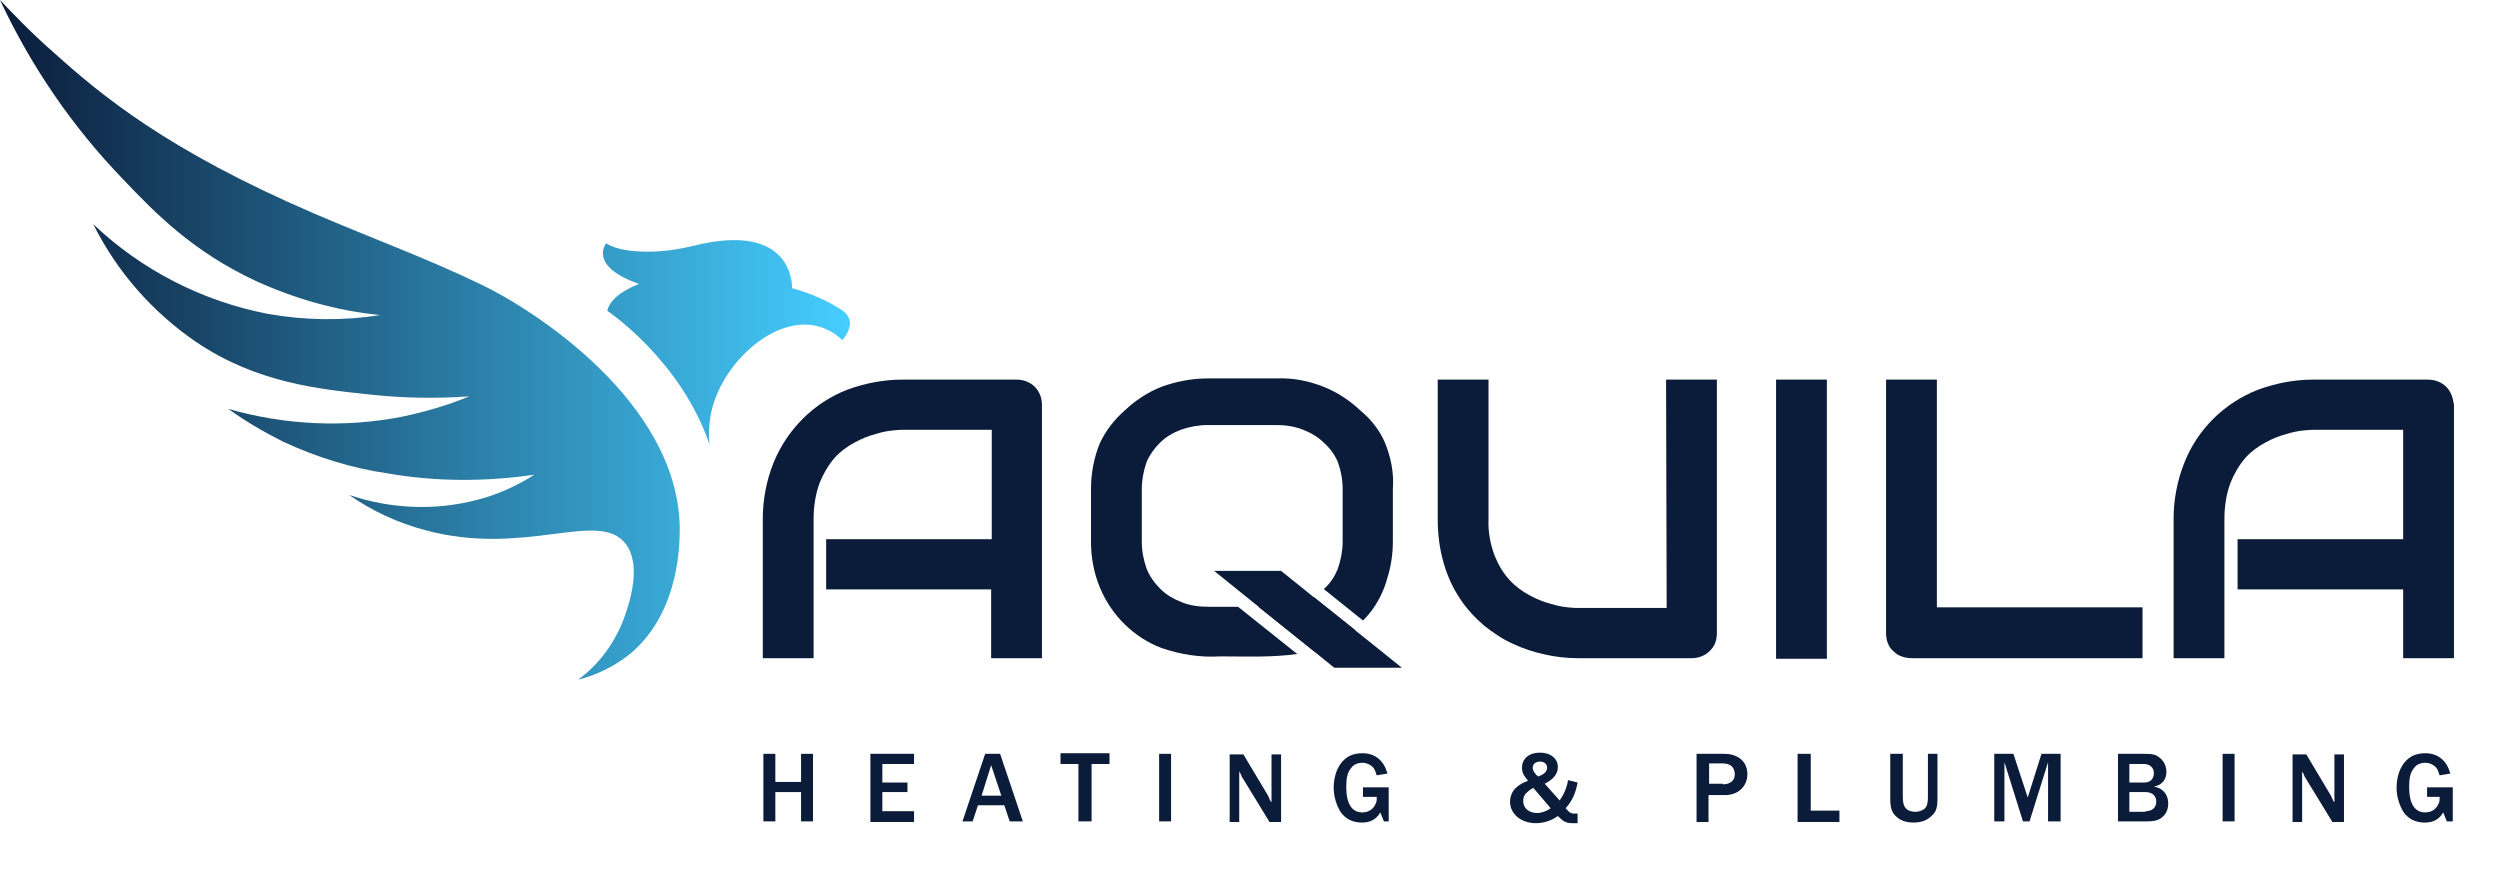 <?xml version="1.0" encoding="UTF-8"?>
<!-- Generator: Adobe Illustrator 27.1.1, SVG Export Plug-In . SVG Version: 6.00 Build 0)  -->
<svg xmlns="http://www.w3.org/2000/svg" xmlns:xlink="http://www.w3.org/1999/xlink" version="1.1" id="Layer_1" x="0px" y="0px" viewBox="0 0 418.2 147.6" style="enable-background:new 0 0 418.2 147.6;" xml:space="preserve">
<style type="text/css">
	.st0{fill:url(#SVGID_1_);}
	.st1{fill:#0B1C3A;}
	.st2{enable-background:new    ;}
</style>
<g id="Layer_2_00000110472740636163475280000002554439799585139118_">
	<g id="Layer_1-2">
		
			<linearGradient id="SVGID_1_" gradientUnits="userSpaceOnUse" x1="0" y1="93.115" x2="142.273" y2="93.115" gradientTransform="matrix(1 0 0 -1 0 150)">
			<stop offset="0" style="stop-color:#0B1C3A"></stop>
			<stop offset="1" style="stop-color:#45CEFF"></stop>
		</linearGradient>
		<path class="st0" d="M104.5,103.1c1-2.8,2.8-8.8,0.1-12.2c-4.5-5.7-16.8,2.3-33.4-2.2c-4.6-1.2-8.9-3.2-12.8-5.9    c7.4,2.5,15.4,2.7,22.9,0.4c2.9-0.9,5.6-2.2,8.1-3.8c-8.1,1.2-16.4,1.2-24.5-0.2c-6.1-0.9-11.9-2.7-17.5-5.3    c-3.2-1.6-6.3-3.4-9.2-5.5c9.4,2.7,19.4,3.2,29.1,1.3c3.8-0.8,7.6-1.9,11.2-3.4C73,66.7,67.4,66.6,61.9,66    c-8.4-0.9-18.9-1.9-29.1-8.8c-7.3-5-13.2-11.7-17.2-19.7c8.1,7.7,18.3,12.9,29.2,15c6.2,1.1,12.5,1.2,18.8,0.2    c-7.2-0.7-14.2-2.7-20.8-5.7c-10.5-4.9-16.8-11.3-22.2-17C12.1,21.2,5.2,11.1,0,0c2,2.1,5,5.3,9,8.8c7.9,7.1,18.9,16.3,43.5,26.9    c9.3,4,18.9,7.5,28,11.9c8.8,4.2,32.8,19.6,33.2,40.5c0,2,0.3,14-8.2,21.2c-2.6,2.1-5.6,3.6-8.8,4.4    C100.3,111.1,103,107.3,104.5,103.1z M132.5,48.2c0,0,0.5-11.3-16.4-7.1c-2.5,0.6-5.1,1-7.7,1c-2.6,0-5.3-0.3-7-1.4    c0,0-3.1,3.8,5.5,6.8c0,0-4.8,1.7-5.3,4.5c0,0,12.3,8.2,17.1,22.4c-0.2-1.7-0.1-3.4,0.2-5.1c1.7-8.5,10.5-16.4,17.6-14.8    c1.7,0.4,3.2,1.2,4.4,2.4c0.3-0.3,1.6-1.9,1.2-3.4c-0.2-0.7-0.7-1.3-1.4-1.7C138.3,50.2,135.4,49,132.5,48.2L132.5,48.2z"></path>
		<path class="st1" d="M234.5,111.7c-6.8-5.5-13.4-10.7-20.2-16.2h-11.2c6.8,5.5,13.3,10.7,20.1,16.2H234.5z"></path>
		<path class="st1" d="M218.1,100.7c-1.4,0.5-3,0.8-4.5,0.8h-3.1l9.4,7.5c0.4-0.1,0.8-0.2,1.2-0.3c1.8-0.7,3.5-1.6,5-2.8l0.6-0.5    l-6.9-5.5C219.2,100.2,218.7,100.4,218.1,100.7z"></path>
		<path class="st1" d="M278.8,101.7h-14.9c-0.3,0-0.8,0-1.6-0.1c-1-0.1-2-0.3-2.9-0.6c-1.2-0.3-2.4-0.8-3.5-1.4    c-1.3-0.7-2.4-1.5-3.4-2.6c-1.1-1.2-1.9-2.6-2.5-4.1c-0.7-1.9-1.1-4-1-6.1V63.5h-8.5v23.3c0,2.5,0.3,5,1,7.4    c0.6,2.1,1.5,4.1,2.7,5.9c1.1,1.7,2.5,3.2,4,4.5c1.5,1.2,3.1,2.3,4.9,3.1c1.7,0.8,3.5,1.4,5.4,1.8c1.8,0.4,3.6,0.6,5.5,0.6H283    c1.1,0,2.2-0.4,3-1.2c0.4-0.4,0.7-0.8,0.9-1.3c0.2-0.5,0.3-1.1,0.3-1.7V63.5h-8.5L278.8,101.7z"></path>
		<rect x="297.1" y="63.5" class="st1" width="8.5" height="46.7"></rect>
		<path class="st1" d="M324,63.5h-8.5v42.4c0,0.6,0.1,1.2,0.3,1.7c0.2,0.5,0.5,1,0.9,1.3c0.4,0.4,0.8,0.7,1.4,0.9    c0.5,0.2,1.1,0.3,1.7,0.3h38.6v-8.5H324V63.5z"></path>
		<path class="st1" d="M410.1,66.1c-0.2-0.5-0.5-1-0.9-1.4c-0.4-0.4-0.9-0.7-1.4-0.9c-0.5-0.2-1.1-0.3-1.7-0.3h-19.1    c-3.2,0-6.3,0.6-9.3,1.7c-5.6,2.2-10.1,6.6-12.3,12.2c-1.2,3-1.8,6.2-1.8,9.4v23.3h8.5V86.8c0-2,0.3-4.1,1-6    c0.6-1.5,1.4-2.9,2.5-4.2c1-1.1,2.1-1.9,3.4-2.6c1.1-0.6,2.3-1.1,3.5-1.4c0.9-0.3,1.9-0.5,2.9-0.6c0.8-0.1,1.4-0.1,1.6-0.1H402    v18.3h-27.7v8.4H402v11.5h8.5V67.7C410.4,67.2,410.3,66.6,410.1,66.1z"></path>
		<path class="st1" d="M174,66.1c-0.2-0.5-0.5-1-0.9-1.4c-0.4-0.4-0.9-0.7-1.4-0.9c-0.5-0.2-1.1-0.3-1.7-0.3H151    c-3.2,0-6.3,0.6-9.3,1.7c-5.6,2.2-10,6.6-12.3,12.2c-1.2,3-1.8,6.2-1.8,9.4v23.3h8.5V86.8c0-2,0.3-4.1,1-6    c0.6-1.5,1.4-2.9,2.5-4.2c1-1.1,2.1-1.9,3.4-2.6c1.1-0.6,2.3-1.1,3.5-1.4c0.9-0.3,1.9-0.5,2.9-0.6c0.8-0.1,1.4-0.1,1.6-0.1h14.9    v18.3h-27.7v8.4h27.6v11.5h8.5V67.7C174.3,67.2,174.2,66.6,174,66.1z"></path>
		<path class="st1" d="M231.7,74.1c-0.9-2.1-2.3-3.9-4.1-5.4c-1.8-1.7-3.9-3.1-6.2-4c-2.5-1-5.1-1.5-7.8-1.4h-11.5    c-2.7,0-5.3,0.5-7.8,1.4c-2.3,0.9-4.4,2.3-6.2,4c-1.7,1.5-3.1,3.3-4.1,5.4c-1,2.4-1.5,5.1-1.5,7.7v8.8c0,2.7,0.5,5.3,1.5,7.7    c1.9,4.6,5.6,8.3,10.3,10.1c3.2,1.1,6.5,1.6,9.8,1.4c4.3,0,8.6,0.2,12.9-0.4l-9.9-7.9h-5c-1.5,0-3.1-0.2-4.5-0.8    c-1.3-0.5-2.5-1.2-3.5-2.2c-1-1-1.8-2.1-2.3-3.4c-0.5-1.4-0.8-2.9-0.8-4.5v-8.8c0-1.5,0.3-3.1,0.8-4.5c0.5-1.2,1.3-2.3,2.2-3.2    c1-1,2.2-1.7,3.5-2.2c1.4-0.5,3-0.8,4.5-0.8h11.5c1.5,0,3,0.2,4.5,0.8c1.3,0.5,2.5,1.2,3.5,2.2c1,0.9,1.8,2,2.3,3.2    c0.5,1.4,0.8,2.9,0.8,4.5v8.8c0,1.5-0.3,3.1-0.8,4.5c-0.5,1.3-1.3,2.5-2.3,3.4h-0.1l6.6,5.3c0.6-0.6,1.2-1.3,1.7-2    c1.1-1.6,1.9-3.3,2.4-5.2c0.6-1.9,0.9-4,0.9-6v-8.8C233.2,79.2,232.7,76.6,231.7,74.1z"></path>
		<g class="st2">
			<path class="st1" d="M134,137.4v-4.9h-4.3v4.9h-2v-11.3h2v4.7h4.3v-4.7h2v11.3H134z"></path>
		</g>
		<g class="st2">
			<path class="st1" d="M145.6,137.4v-11.3h7.3v1.7h-5.3v3.1h4.2v1.6h-4.2v3.2h5.3v1.8H145.6z"></path>
		</g>
		<g class="st2">
			<path class="st1" d="M168.9,137.4l-0.9-2.7h-4.4l-0.9,2.7H161l3.8-11.3h2.5l3.8,11.3H168.9z M165.8,128l-1.6,5.1h3.3L165.8,128z"></path>
		</g>
		<g class="st2">
			<path class="st1" d="M180.4,137.4v-9.6h-3v-1.8h8.2v1.8h-3v9.6H180.4z"></path>
		</g>
		<g class="st2">
			<path class="st1" d="M193.9,137.4v-11.3h2v11.3H193.9z"></path>
			<path class="st1" d="M212.3,137.4l-4.4-7.2c-0.1-0.1-0.2-0.3-0.3-0.6c0-0.1-0.2-0.3-0.3-0.6v8.5h-1.6v-11.3h2.3l4,6.7     c0,0,0.2,0.3,0.3,0.6c0.1,0.3,0.2,0.5,0.4,0.7v-8h1.6v11.3H212.3z"></path>
			<path class="st1" d="M232.4,137.4h-0.9l-0.6-1.5c-0.7,1.2-1.7,1.7-3.1,1.7c-1.5,0-2.7-0.6-3.5-1.7c-0.7-1.1-1.2-2.6-1.2-4.1     c0-1.6,0.4-3,1.2-4.1c0.9-1.2,2.1-1.7,3.6-1.7c1.4,0,2.4,0.5,3.2,1.4c0.5,0.6,0.7,1.1,1,2l-1.8,0.3c-0.2-0.6-0.3-0.9-0.5-1.2     c-0.4-0.5-1.1-0.9-1.9-0.9c-0.8,0-1.5,0.3-1.9,0.9c-0.6,0.7-0.8,1.7-0.8,3.1c0,2.8,0.9,4.3,2.7,4.3c1,0,1.8-0.5,2.2-1.4     c0.2-0.4,0.2-0.6,0.2-1.2h-2.3v-1.6h4.3V137.4z"></path>
			<path class="st1" d="M263.9,130.9c-0.3,1.7-0.9,3.1-2,4.3c0.7,0.8,0.9,0.9,1.5,0.9c0.1,0,0.2,0,0.5,0v1.6c-0.6,0-0.6,0-0.8,0     c-1.1,0-1.5-0.2-2.5-1.2c-1.1,0.8-2.4,1.2-3.7,1.2c-2.4,0-4.3-1.5-4.3-3.6c0-0.9,0.4-1.9,1.2-2.5c0.5-0.4,0.8-0.6,1.8-1     c-0.8-1-1-1.4-1-2.2c0-1.5,1.2-2.5,3-2.5c1.8,0,3,1,3,2.4c0,1.2-0.8,2.1-2.2,2.8l2.5,2.8c0.7-1,1.2-2.1,1.4-3.4L263.9,130.9z      M256.5,131.8c-0.4,0.2-0.7,0.4-1.1,0.8c-0.4,0.3-0.6,0.8-0.6,1.4c0,1.2,1,2,2.3,2c0.8,0,1.6-0.3,2.3-0.8L256.5,131.8z      M258.8,128.4c0-0.6-0.5-1-1.2-1c-0.7,0-1.2,0.4-1.2,1c0,0.5,0.3,1,0.9,1.5C258.4,129.5,258.8,129,258.8,128.4z"></path>
		</g>
		<g class="st2">
			<path class="st1" d="M283.8,137.4v-11.3h4.6c1.1,0,1.7,0.2,2.4,0.6c1,0.6,1.5,1.6,1.5,2.8c0,2-1.5,3.5-3.7,3.5h-2.8v4.5H283.8z      M288.2,131.2c1.2,0,2-0.6,2-1.7c0-0.5-0.2-1-0.5-1.3c-0.3-0.3-0.8-0.5-1.6-0.5h-2.2v3.4H288.2z"></path>
			<path class="st1" d="M300.7,137.4v-11.3h2.2v9.5h4.8v1.9H300.7z"></path>
		</g>
		<g class="st2">
			<path class="st1" d="M324.1,133.4c0,1.7-0.2,2.4-1,3.1c-0.7,0.7-1.7,1.1-3,1.1c-1.3,0-2.3-0.4-3-1.1c-0.7-0.7-0.9-1.5-0.9-3v-7.4     h2.1v7.3c0,0.9,0.2,1.5,0.5,1.8c0.3,0.4,1,0.6,1.6,0.6c0.7,0,1.4-0.3,1.7-0.7c0.3-0.3,0.4-1,0.4-1.7v-7.3h1.6V133.4z"></path>
			<path class="st1" d="M342.6,137.4v-9.9l-3.1,9.9h-1.1l-3.1-9.9v9.9h-1.7v-11.3h3.2l2.4,7.3l2.3-7.3h3.2v11.3H342.6z"></path>
			<path class="st1" d="M354.3,126.1h4.4c1.3,0,1.9,0.1,2.5,0.6c0.7,0.5,1.2,1.4,1.2,2.4c0,1.3-0.7,2.2-2.1,2.5     c0.7,0.1,1,0.3,1.3,0.5c0.7,0.5,1.1,1.3,1.1,2.3c0,0.9-0.3,1.7-0.9,2.2c-0.6,0.6-1.4,0.8-2.6,0.8h-4.9V126.1z M358.7,130.9     c1,0,1.6-0.6,1.6-1.6c0-0.9-0.7-1.5-1.7-1.5h-2.4v3.1H358.7z M358.9,135.7c1.1,0,1.8-0.6,1.8-1.6c0-1-0.7-1.6-1.8-1.6h-2.7v3.3     H358.9z"></path>
			<path class="st1" d="M371.8,137.4v-11.3h2v11.3H371.8z"></path>
			<path class="st1" d="M390.1,137.4l-4.4-7.2c-0.1-0.1-0.2-0.3-0.3-0.6c0-0.1-0.2-0.3-0.3-0.6v8.5h-1.6v-11.3h2.3l4,6.7     c0,0,0.2,0.3,0.3,0.6c0.1,0.3,0.2,0.5,0.4,0.7v-8h1.6v11.3H390.1z"></path>
			<path class="st1" d="M410.2,137.4h-0.9l-0.6-1.5c-0.7,1.2-1.7,1.7-3.1,1.7c-1.5,0-2.7-0.6-3.5-1.7c-0.7-1.1-1.2-2.6-1.2-4.1     c0-1.6,0.4-3,1.2-4.1c0.9-1.2,2.1-1.7,3.6-1.7c1.4,0,2.4,0.5,3.2,1.4c0.5,0.6,0.7,1.1,1,2l-1.8,0.3c-0.2-0.6-0.3-0.9-0.5-1.2     c-0.4-0.5-1.1-0.9-1.9-0.9c-0.8,0-1.5,0.3-1.9,0.9c-0.6,0.7-0.8,1.7-0.8,3.1c0,2.8,0.9,4.3,2.7,4.3c1,0,1.8-0.5,2.2-1.4     c0.2-0.4,0.2-0.6,0.2-1.2H406v-1.6h4.3V137.4z"></path>
		</g>
	</g>
</g>
</svg>
